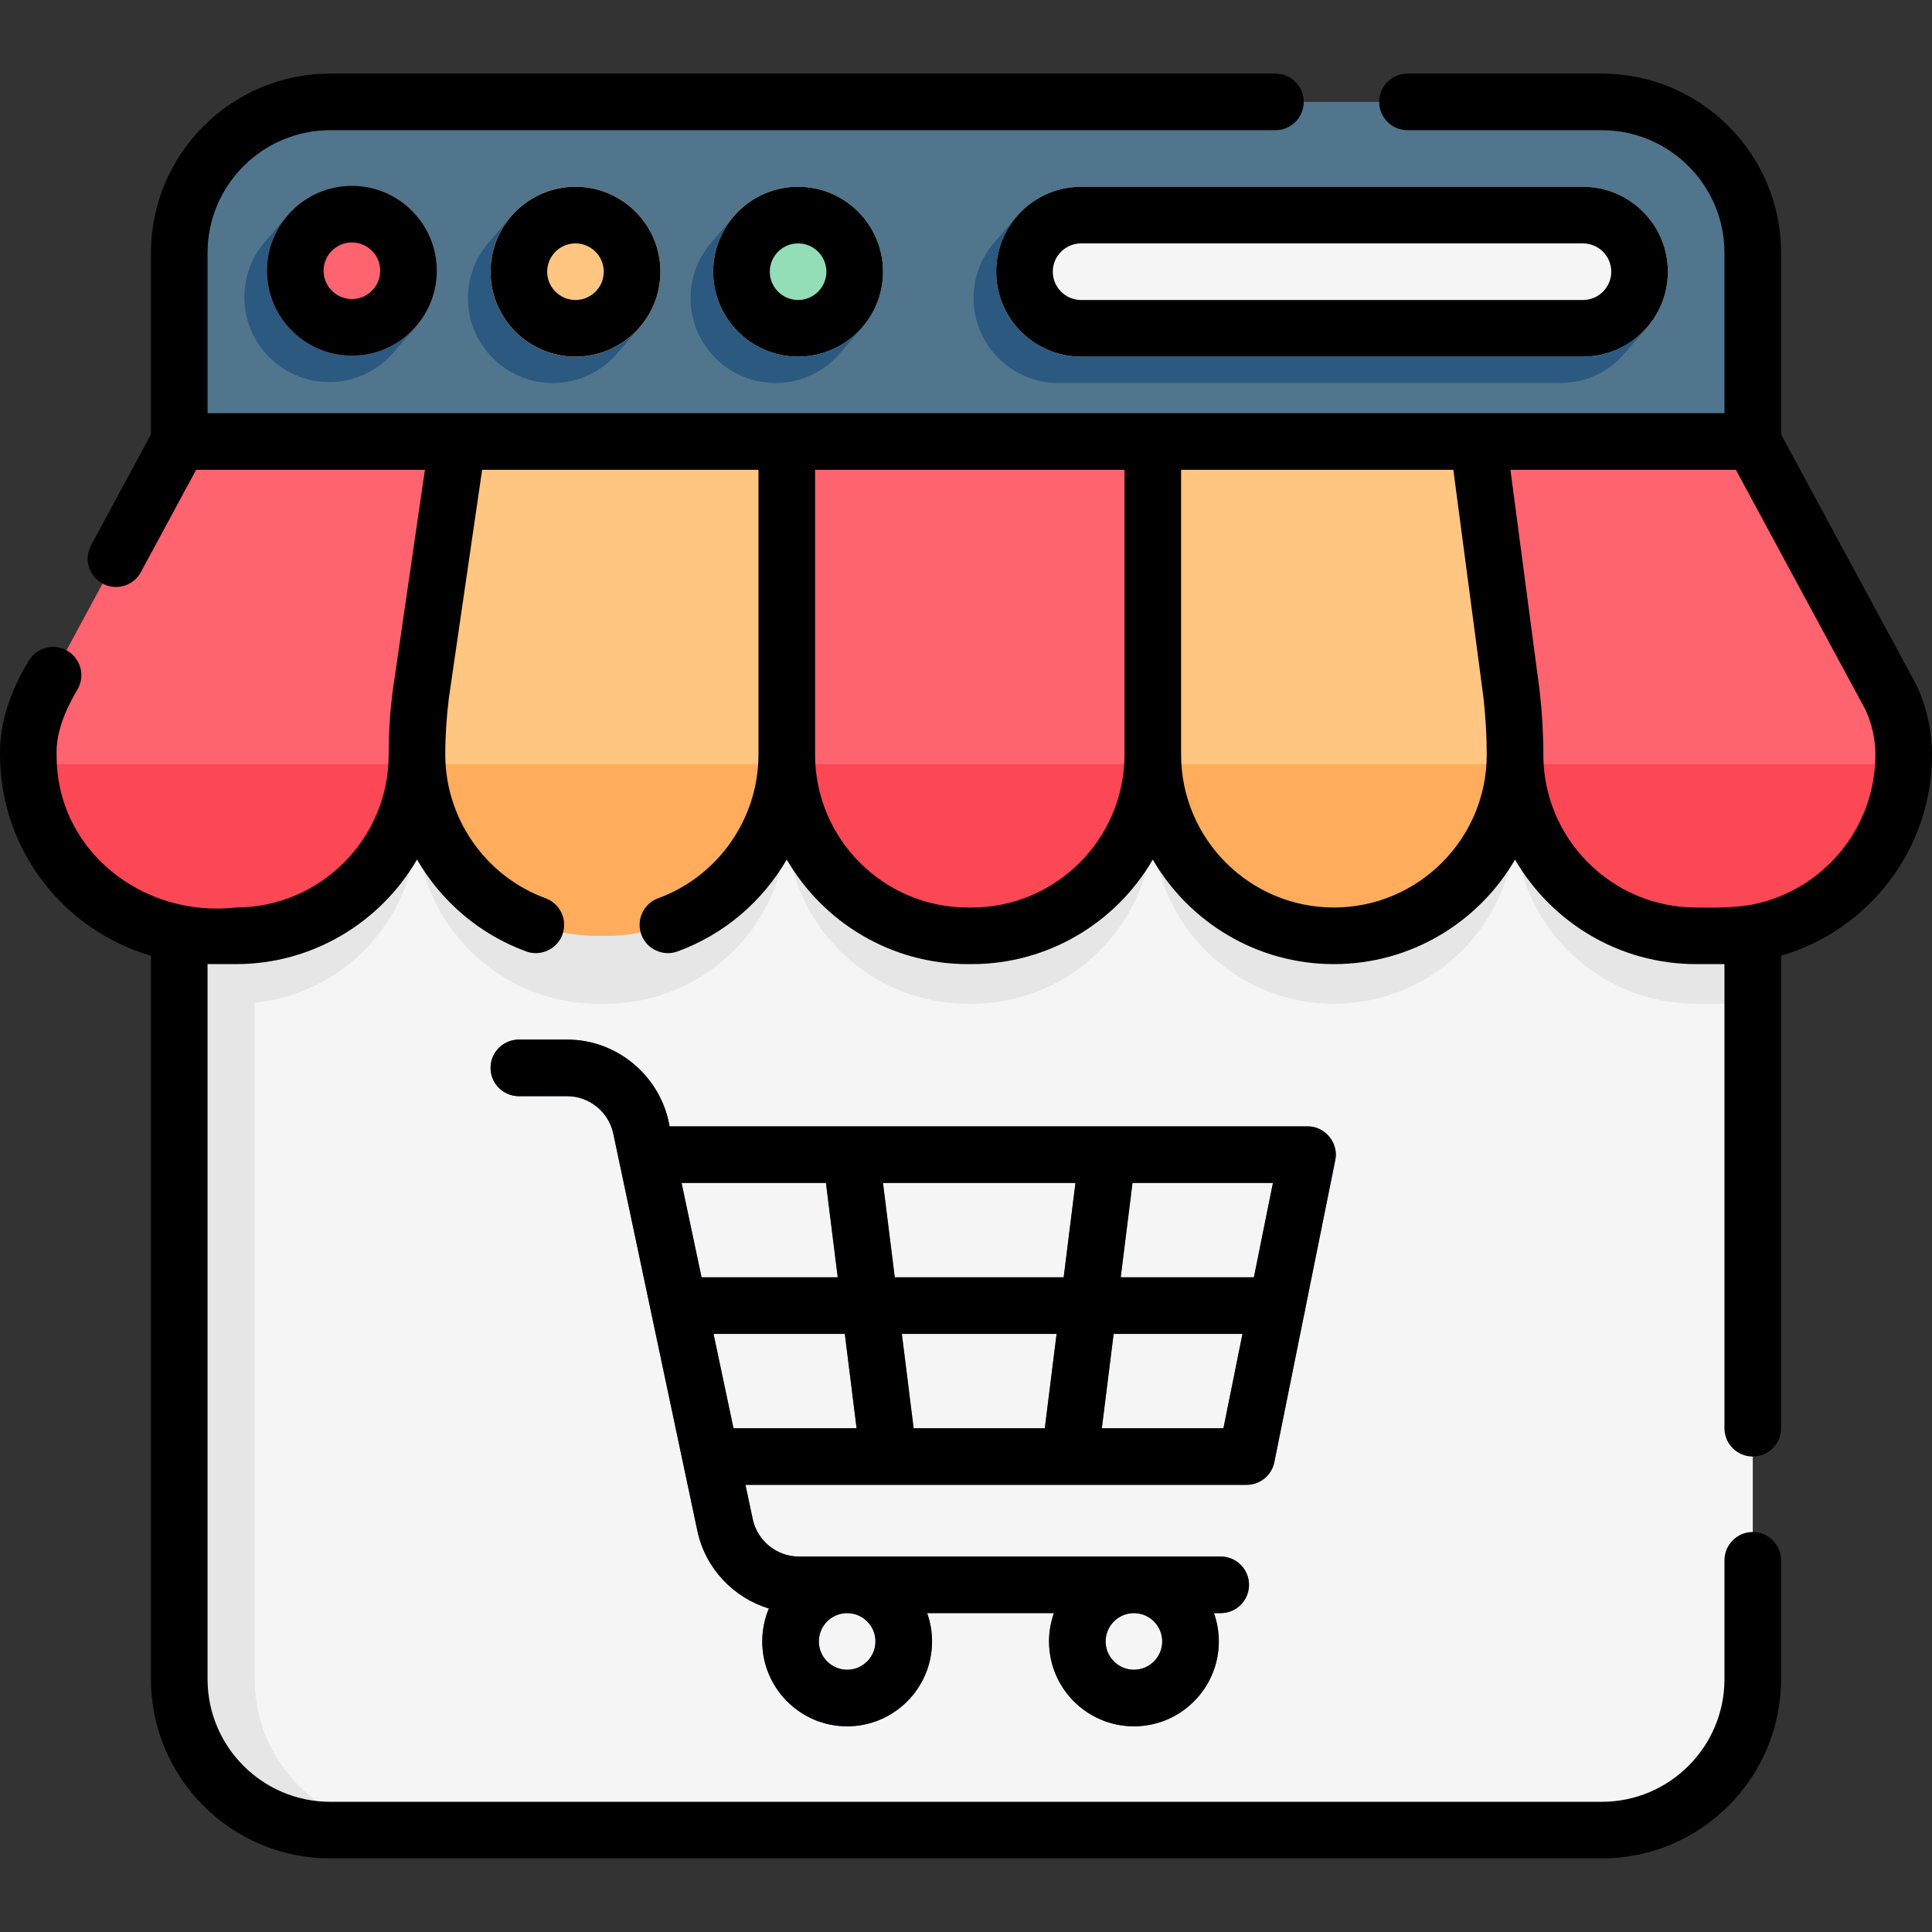 <?xml version="1.0" encoding="UTF-8" standalone="no"?>
<!DOCTYPE svg PUBLIC "-//W3C//DTD SVG 1.1//EN" "http://www.w3.org/Graphics/SVG/1.1/DTD/svg11.dtd">
<svg width="100%" height="100%" viewBox="0 0 512 512" version="1.1" xmlns="http://www.w3.org/2000/svg" xmlns:xlink="http://www.w3.org/1999/xlink" xml:space="preserve" xmlns:serif="http://www.serif.com/" style="fill-rule:evenodd;clip-rule:evenodd;stroke-linejoin:round;stroke-miterlimit:2;">
    <rect x="0" y="0" width="512" height="512" fill="#333333" stroke="none"/>
    <g>
        <path d="M464.501,117.001L464.501,444.997C464.501,467.087 446.591,484.996 424.501,484.996L87.506,484.996C65.416,484.996 47.506,467.087 47.506,444.997L47.506,117.001L464.501,117.001Z" style="fill:rgb(245,245,245);fill-rule:nonzero;"/>
        <path d="M107.506,484.996L87.506,484.996C65.416,484.996 47.506,467.087 47.506,444.997L47.506,117.001L67.506,117.001L67.506,444.997C67.506,467.087 85.416,484.996 107.506,484.996Z" style="fill:rgb(230,230,230);fill-rule:nonzero;"/>
        <path d="M464.501,135.001L464.501,265.329C461.901,265.769 459.231,265.999 456.501,265.999L449.501,265.999C436.241,265.999 424.241,260.629 415.561,251.94C406.871,243.26 401.502,231.26 401.502,218C401.502,231.26 396.132,243.26 387.442,251.94C378.762,260.629 366.762,265.999 353.502,265.999C326.993,265.999 305.503,244.51 305.503,218C305.503,244.51 284.013,265.999 257.503,265.999L256.503,265.999C243.244,265.999 231.244,260.629 222.564,251.94C213.874,243.26 208.504,231.26 208.504,218C208.504,244.51 187.014,265.999 160.505,265.999L158.505,265.999C145.245,265.999 133.245,260.629 124.565,251.94C115.875,243.26 110.505,231.26 110.505,218C110.505,244.51 89.016,265.999 62.506,265.999L55.506,265.999C52.776,265.999 50.106,265.769 47.506,265.329L47.506,135.001L464.501,135.001Z" style="fill:rgb(230,230,230);fill-rule:nonzero;"/>
        <path d="M121.285,117.001L111.515,184.06C110.845,189.35 110.505,194.67 110.505,200C110.505,200.84 110.485,201.67 110.445,202.5C109.146,227.85 88.176,248 62.506,248L55.506,248C42.246,248 30.247,242.63 21.567,233.94C13.427,225.81 8.197,214.77 7.567,202.5C7.527,201.67 7.507,200.84 7.507,200C7.507,194.73 8.667,189.53 10.917,184.76L47.506,117.001L81.134,107.002L121.285,117.001Z" style="fill:rgb(253,100,111);fill-rule:nonzero;"/>
        <path d="M208.504,117.001L208.504,200C208.504,200.84 208.484,201.67 208.444,202.5C207.144,227.85 186.174,248 160.505,248L158.505,248C145.245,248 133.245,242.63 124.565,233.94C116.425,225.81 111.195,214.77 110.565,202.5C110.525,201.67 110.505,200.84 110.505,200C110.505,194.67 110.845,189.35 111.515,184.06L121.285,117.001L163.516,107.002L208.504,117.001Z" style="fill:rgb(255,198,130);fill-rule:nonzero;"/>
        <path d="M305.503,117.001L305.503,200C305.503,200.84 305.483,201.67 305.443,202.5C304.143,227.85 283.173,248 257.503,248L256.503,248C230.834,248 209.864,227.85 208.564,202.5C208.524,201.67 208.504,200.84 208.504,200L208.504,117.001L258.003,107.002L305.503,117.001Z" style="fill:rgb(253,100,111);fill-rule:nonzero;"/>
        <path d="M401.502,200C401.502,200.84 401.482,201.67 401.442,202.5C400.812,214.77 395.582,225.81 387.442,233.94C378.762,242.63 366.762,248 353.502,248C327.833,248 306.863,227.85 305.563,202.5C305.523,201.67 305.503,200.84 305.503,200L305.503,117.001L350.002,107.002L391.722,117.001L400.592,184.05C401.192,189.35 401.502,194.67 401.502,200Z" style="fill:rgb(255,198,130);fill-rule:nonzero;"/>
        <path d="M504.5,200C504.5,200.84 504.48,201.67 504.44,202.5C503.14,227.85 482.17,248 456.501,248L449.501,248C436.241,248 424.241,242.63 415.561,233.94C407.421,225.81 402.192,214.77 401.562,202.5C401.522,201.67 401.502,200.84 401.502,200C401.502,194.67 401.192,189.35 400.592,184.05L391.722,117.001L428.022,107.002L464.501,117.001L501.09,184.76C502.22,187.14 503.07,189.64 503.64,192.19C504.21,194.75 504.5,197.36 504.5,200Z" style="fill:rgb(253,100,111);fill-rule:nonzero;"/>
        <path d="M353.854,307.483C354.299,305.278 353.73,302.99 352.306,301.25C350.881,299.51 348.751,298.5 346.502,298.5L177.452,298.5L177.199,297.306C174.525,284.671 163.21,275.5 150.295,275.5L137.504,275.5C133.362,275.5 130.004,278.857 130.004,283C130.004,287.143 133.362,290.5 137.504,290.5L150.295,290.5C156.165,290.5 161.308,294.668 162.524,300.411L184.809,405.692C186.914,415.637 194.382,423.414 203.76,426.284C202.629,428.965 202.003,431.91 202.003,434.998C202.003,447.404 212.096,457.498 224.503,457.498C236.91,457.498 247.003,447.404 247.003,434.998C247.003,432.369 246.545,429.845 245.713,427.498L279.292,427.498C278.459,429.845 278.002,432.369 278.002,434.998C278.002,447.404 288.095,457.498 300.502,457.498C312.909,457.498 323.002,447.404 323.002,434.998C323.002,432.369 322.544,429.845 321.712,427.498L323.502,427.498C327.644,427.498 331.001,424.141 331.001,419.998C331.001,415.855 327.644,412.498 323.502,412.498L211.713,412.498C205.843,412.498 200.7,408.33 199.484,402.587L197.56,393.499L235.473,393.499C235.48,393.499 235.487,393.5 235.494,393.5C235.499,393.5 235.504,393.499 235.51,393.499L283.496,393.499C283.501,393.499 283.506,393.5 283.512,393.5C283.519,393.5 283.526,393.499 283.533,393.499L330.362,393.499C333.932,393.499 337.008,390.982 337.714,387.482L345.595,348.421C345.799,347.823 345.929,347.192 345.975,346.536L353.854,307.483ZM232.004,434.997C232.004,439.133 228.64,442.497 224.504,442.497C220.368,442.497 217.004,439.133 217.004,434.997C217.004,430.861 220.368,427.497 224.504,427.497C228.64,427.497 232.004,430.862 232.004,434.997ZM308.003,434.997C308.003,439.133 304.639,442.497 300.503,442.497C296.367,442.497 293.003,439.133 293.003,434.997C293.003,430.861 296.367,427.497 300.503,427.497C304.639,427.497 308.003,430.862 308.003,434.997ZM332.294,338.498L296.999,338.498L300.124,313.499L337.338,313.499L332.294,338.498ZM242.124,378.498L238.999,353.498L280.007,353.498L276.882,378.498L242.124,378.498ZM237.124,338.498L233.999,313.499L285.007,313.499L281.882,338.498L237.124,338.498ZM218.883,313.499L222.008,338.498L185.918,338.498L180.627,313.499L218.883,313.499ZM189.093,353.498L223.883,353.498L227.008,378.498L194.385,378.498L189.093,353.498ZM291.998,378.498L295.123,353.498L329.267,353.498L324.224,378.498L291.998,378.498Z" style="fill:rgb(80,117,141);fill-rule:nonzero;"/>
        <path d="M7.567,202.5L110.445,202.5C109.146,227.85 88.176,248 62.506,248L55.506,248C42.246,248 30.247,242.63 21.567,233.94C13.427,225.81 8.197,214.77 7.567,202.5Z" style="fill:rgb(252,71,85);fill-rule:nonzero;"/>
        <path d="M110.565,202.5L208.444,202.5C207.144,227.85 186.174,248 160.505,248L158.505,248C145.245,248 133.245,242.63 124.565,233.94C116.425,225.81 111.195,214.77 110.565,202.5Z" style="fill:rgb(255,172,92);fill-rule:nonzero;"/>
        <path d="M208.564,202.5L305.443,202.5C304.143,227.85 283.173,248 257.503,248L256.503,248C230.834,248 209.864,227.85 208.564,202.5Z" style="fill:rgb(252,71,85);fill-rule:nonzero;"/>
        <path d="M305.563,202.5L401.442,202.5C400.812,214.77 395.582,225.81 387.442,233.94C378.762,242.63 366.762,248 353.502,248C327.833,248 306.863,227.85 305.563,202.5Z" style="fill:rgb(255,172,92);fill-rule:nonzero;"/>
        <path d="M504.44,202.5C503.14,227.85 482.17,248 456.501,248L449.501,248C436.241,248 424.241,242.63 415.561,233.94C407.421,225.81 402.192,214.77 401.562,202.5L504.44,202.5Z" style="fill:rgb(252,71,85);fill-rule:nonzero;"/>
        <path d="M47.506,117.001L47.506,67.002C47.506,44.911 65.415,27.003 87.506,27.003L424.501,27.003C446.592,27.003 464.501,44.911 464.501,67.002L464.501,117.001L47.506,117.001Z" style="fill:rgb(80,117,141);fill-rule:nonzero;"/>
        <g>
            <path d="M110.355,86.351C113.717,82.418 115.755,77.32 115.755,71.753C115.755,59.347 105.663,49.253 93.256,49.253C86.26,49.253 80,52.463 75.87,57.488C73.964,59.71 72.059,61.932 70.155,64.155C66.793,68.088 64.756,73.185 64.756,78.753C64.756,91.159 74.849,101.253 87.256,101.253C94.253,101.253 100.513,98.042 104.643,93.017C104.737,92.906 108.548,88.463 110.355,86.351Z" style="fill:rgb(43,89,127);fill-rule:nonzero;"/>
            <path d="M169.605,86.601C172.967,82.668 175.005,77.57 175.005,72.003C175.005,59.597 164.912,49.503 152.505,49.503C145.509,49.503 139.249,52.713 135.119,57.738C133.213,59.96 131.308,62.182 129.404,64.405C126.042,68.338 124.005,73.435 124.005,79.003C124.005,91.409 134.098,101.503 146.505,101.503C153.502,101.503 159.762,98.292 163.892,93.267C163.986,93.156 167.797,88.713 169.605,86.601Z" style="fill:rgb(43,89,127);fill-rule:nonzero;"/>
            <path d="M228.604,86.601C231.966,82.668 234.004,77.57 234.004,72.003C234.004,59.597 223.911,49.503 211.504,49.503C204.508,49.503 198.248,52.713 194.118,57.738C192.212,59.96 190.307,62.182 188.403,64.405C185.041,68.338 183.004,73.435 183.004,79.003C183.004,91.409 193.097,101.503 205.504,101.503C212.501,101.503 218.761,98.292 222.891,93.267C222.985,93.156 226.796,88.713 228.604,86.601Z" style="fill:rgb(43,89,127);fill-rule:nonzero;"/>
        </g>
        <path d="M93.256,94.252C80.849,94.252 70.756,84.158 70.756,71.752C70.756,59.346 80.849,49.252 93.256,49.252C105.663,49.252 115.755,59.346 115.755,71.752C115.755,84.158 105.662,94.252 93.256,94.252Z" style="fill:rgb(253,100,111);fill-rule:nonzero;"/>
        <path d="M152.505,94.502C140.098,94.502 130.005,84.408 130.005,72.002C130.005,59.596 140.098,49.502 152.505,49.502C164.912,49.502 175.005,59.596 175.005,72.002C175.005,84.408 164.911,94.502 152.505,94.502Z" style="fill:rgb(255,198,130);fill-rule:nonzero;"/>
        <path d="M211.504,94.502C199.097,94.502 189.004,84.408 189.004,72.002C189.004,59.596 199.097,49.502 211.504,49.502C223.911,49.502 234.004,59.596 234.004,72.002C234.004,84.408 223.91,94.502 211.504,94.502Z" style="fill:rgb(147,221,183);fill-rule:nonzero;"/>
        <path d="M436.601,86.601C439.963,82.668 442.001,77.57 442.001,72.003C442.001,59.597 431.908,49.503 419.501,49.503L286.503,49.503C279.507,49.503 273.247,52.713 269.117,57.738C267.211,59.96 265.306,62.182 263.402,64.405C260.04,68.338 258.003,73.435 258.003,79.003C258.003,91.409 268.096,101.503 280.503,101.503L413.501,101.503C420.498,101.503 426.758,98.292 430.888,93.267C430.982,93.156 434.793,88.713 436.601,86.601Z" style="fill:rgb(43,89,127);fill-rule:nonzero;"/>
        <path d="M419.501,94.502L286.503,94.502C274.096,94.502 264.003,84.408 264.003,72.002C264.003,59.596 274.096,49.502 286.503,49.502L419.501,49.502C431.908,49.502 442.001,59.596 442.001,72.002C442.001,84.408 431.907,94.502 419.501,94.502Z" style="fill:rgb(245,245,245);fill-rule:nonzero;"/>
        <path d="M152.505,94.502C140.098,94.502 130.005,84.408 130.005,72.002C130.005,59.596 140.098,49.502 152.505,49.502C164.912,49.502 175.005,59.596 175.005,72.002C175.005,84.408 164.911,94.502 152.505,94.502Z" style="fill:rgb(255,198,130);fill-rule:nonzero;"/>
        <path d="M211.504,94.502C199.097,94.502 189.004,84.408 189.004,72.002C189.004,59.596 199.097,49.502 211.504,49.502C223.911,49.502 234.004,59.596 234.004,72.002C234.004,84.408 223.91,94.502 211.504,94.502Z" style="fill:rgb(147,221,183);fill-rule:nonzero;"/>
    </g>
    <g>
        <path d="M70.756,71.752C70.756,84.158 80.849,94.252 93.256,94.252C105.663,94.252 115.755,84.158 115.755,71.752C115.755,59.346 105.663,49.252 93.256,49.252C80.849,49.252 70.756,59.346 70.756,71.752ZM100.756,71.752C100.756,75.888 97.392,79.252 93.256,79.252C89.12,79.252 85.756,75.888 85.756,71.752C85.756,67.616 89.12,64.252 93.256,64.252C97.392,64.252 100.756,67.617 100.756,71.752Z" style="fill-rule:nonzero;"/>
        <path d="M130.005,72.002C130.005,84.408 140.098,94.502 152.505,94.502C164.912,94.502 175.005,84.408 175.005,72.002C175.005,59.596 164.912,49.502 152.505,49.502C140.098,49.502 130.005,59.596 130.005,72.002ZM160.005,72.002C160.005,76.138 156.641,79.502 152.505,79.502C148.369,79.502 145.005,76.138 145.005,72.002C145.005,67.866 148.369,64.502 152.505,64.502C156.641,64.502 160.005,67.867 160.005,72.002Z" style="fill-rule:nonzero;"/>
        <path d="M189.004,72.002C189.004,84.408 199.097,94.502 211.504,94.502C223.911,94.502 234.004,84.408 234.004,72.002C234.004,59.596 223.911,49.502 211.504,49.502C199.097,49.502 189.004,59.596 189.004,72.002ZM219.004,72.002C219.004,76.138 215.64,79.502 211.504,79.502C207.368,79.502 204.004,76.138 204.004,72.002C204.004,67.866 207.368,64.502 211.504,64.502C215.64,64.502 219.004,67.867 219.004,72.002Z" style="fill-rule:nonzero;"/>
        <path d="M264.003,72.002C264.003,84.408 274.096,94.502 286.503,94.502L419.501,94.502C431.908,94.502 442.001,84.408 442.001,72.002C442.001,59.596 431.908,49.502 419.501,49.502L286.503,49.502C274.096,49.502 264.003,59.596 264.003,72.002ZM427.001,72.002C427.001,76.138 423.637,79.502 419.501,79.502L286.503,79.502C282.367,79.502 279.003,76.138 279.003,72.002C279.003,67.866 282.367,64.502 286.503,64.502L419.501,64.502C423.636,64.502 427.001,67.867 427.001,72.002Z" style="fill-rule:nonzero;"/>
        <path d="M512,200C512,193.669 510.575,187.296 507.88,181.569C507.821,181.444 507.759,181.32 507.693,181.199L472.001,115.105L472.001,67.002C472.001,40.811 450.692,19.503 424.501,19.503L373.002,19.503C368.86,19.503 365.502,22.86 365.502,27.003C365.502,31.146 368.86,34.503 373.002,34.503L424.501,34.503C442.421,34.503 457.001,49.081 457.001,67.002L457.001,109.502L55.006,109.502L55.006,67.002C55.006,49.081 69.586,34.503 87.506,34.503L338.002,34.503C342.144,34.503 345.502,31.146 345.502,27.003C345.502,22.86 342.144,19.503 338.002,19.503L87.506,19.503C61.315,19.503 40.006,40.811 40.006,67.002L40.006,115.106L24.139,144.49C22.171,148.135 23.53,152.684 27.174,154.653C28.307,155.264 29.528,155.554 30.731,155.554C33.398,155.554 35.981,154.128 37.336,151.616L51.979,124.501L112.612,124.501L104.09,182.981C104.083,183.027 104.077,183.074 104.071,183.12C103.363,188.697 103.005,194.376 103.005,200C103.005,222.332 84.837,240.5 62.505,240.5C37.933,243.287 14.815,225.458 15.006,200C14.772,193.883 17.57,187.643 20.659,182.497C22.627,178.852 21.268,174.303 17.624,172.334C13.98,170.369 9.43,171.726 7.461,175.37C3.01,182.718 -0.167,191.325 0.006,200C0.006,225.223 16.925,246.555 40.005,253.281L40.005,444.997C40.005,471.188 61.314,492.496 87.505,492.496L424.5,492.496C450.691,492.496 472,471.188 472,444.997L472,413.497C472,409.354 468.642,405.997 464.5,405.997C460.358,405.997 457,409.354 457,413.497L457,444.997C457,462.918 442.42,477.496 424.5,477.496L87.505,477.496C69.585,477.496 55.005,462.918 55.005,444.997L55.005,255.488C55.172,255.489 62.505,255.501 62.505,255.501C82.985,255.501 100.896,244.342 110.513,227.793C116.897,238.802 126.994,247.581 139.424,252.132C143.212,253.549 147.626,251.596 149.046,247.667C150.47,243.777 148.471,239.47 144.582,238.046C128.685,232.226 118.004,216.937 118.004,200C118.002,195.006 118.344,190.007 118.946,185.05L127.77,124.501L201.003,124.501L201.003,200C201.003,216.937 190.322,232.226 174.426,238.046C170.536,239.47 168.538,243.777 169.962,247.667C171.381,251.595 175.796,253.549 179.584,252.132C192.014,247.581 202.11,238.801 208.494,227.793C218.111,244.342 236.023,255.501 256.502,255.501L257.502,255.501C277.976,255.501 295.882,244.349 305.502,227.809C315.122,244.349 333.027,255.501 353.501,255.501C373.975,255.501 391.881,244.349 401.501,227.809C411.12,244.349 429.026,255.501 449.5,255.501C449.5,255.501 456.833,255.49 457,255.488L457,378.499C457,382.642 460.358,385.999 464.5,385.999C468.642,385.999 472,382.642 472,378.499L472,253.282C495.081,246.556 512,225.223 512,200ZM257.503,240.5L256.503,240.5C234.172,240.5 216.004,222.332 216.004,200L216.004,124.501L298.003,124.501L298.003,200C298.003,222.332 279.834,240.5 257.503,240.5ZM353.502,240.5C331.17,240.5 313.003,222.332 313.003,200L313.003,124.501L385.149,124.501L393.142,184.955C393.693,189.948 394.004,194.977 394.003,200C394.002,222.332 375.833,240.5 353.502,240.5ZM464.585,239.688C460.128,240.544 454.111,240.598 449.501,240.5C427.169,240.5 409.001,222.332 409.001,200C409.001,194.404 408.677,188.751 408.037,183.195C408.032,183.153 408.027,183.111 408.021,183.069L400.278,124.501L460.027,124.501L494.389,188.132C496.097,191.829 496.999,195.928 496.999,200C497,219.565 483.056,235.932 464.585,239.688Z" style="fill-rule:nonzero;"/>
        <path d="M235.494,393.499C235.499,393.499 235.504,393.498 235.51,393.498L283.496,393.498C283.501,393.498 283.506,393.499 283.512,393.499C283.519,393.499 283.526,393.498 283.533,393.498L330.362,393.498C333.932,393.498 337.008,390.981 337.714,387.481L353.854,307.482C354.874,302.997 351.099,298.386 346.502,298.499L177.452,298.499C175.224,285.353 163.656,275.468 150.295,275.499L137.504,275.499C133.362,275.499 130.004,278.856 130.004,282.999C130.004,287.142 133.362,290.499 137.504,290.499L150.295,290.499C156.165,290.499 161.308,294.667 162.524,300.41L184.809,405.691C186.914,415.636 194.382,423.413 203.76,426.283C202.629,428.964 202.003,431.909 202.003,434.997C202.003,447.403 212.096,457.497 224.503,457.497C236.91,457.497 247.003,447.403 247.003,434.997C247.003,432.368 246.545,429.844 245.713,427.497L279.292,427.497C278.459,429.844 278.002,432.368 278.002,434.997C278.002,447.403 288.095,457.497 300.502,457.497C312.909,457.497 323.002,447.403 323.002,434.997C323.002,432.368 322.544,429.844 321.712,427.497L323.502,427.497C327.644,427.497 331.001,424.14 331.001,419.997C331.001,415.854 327.644,412.497 323.502,412.497L211.713,412.497C205.843,412.497 200.7,408.329 199.484,402.586L197.56,393.498L235.473,393.498C235.48,393.498 235.487,393.499 235.494,393.499ZM232.004,434.997C232.004,439.133 228.64,442.497 224.504,442.497C220.368,442.497 217.004,439.133 217.004,434.997C217.004,430.861 220.368,427.497 224.504,427.497C228.64,427.497 232.004,430.862 232.004,434.997ZM308.003,434.997C308.003,439.133 304.639,442.497 300.503,442.497C296.367,442.497 293.003,439.133 293.003,434.997C293.003,430.861 296.367,427.497 300.503,427.497C304.639,427.497 308.003,430.862 308.003,434.997ZM280.007,353.498L276.882,378.498L242.124,378.498L238.999,353.498L280.007,353.498ZM237.124,338.498L233.999,313.499L285.007,313.499L281.882,338.498L237.124,338.498ZM291.998,378.498L295.123,353.498L329.267,353.498L324.224,378.498L291.998,378.498ZM332.294,338.498L296.999,338.498L300.124,313.499L337.338,313.499L332.294,338.498ZM218.883,313.499L222.008,338.498L185.918,338.498L180.627,313.499L218.883,313.499ZM189.093,353.498L223.883,353.498L227.008,378.498L194.385,378.498L189.093,353.498Z" style="fill-rule:nonzero;"/>
    </g>
</svg>
